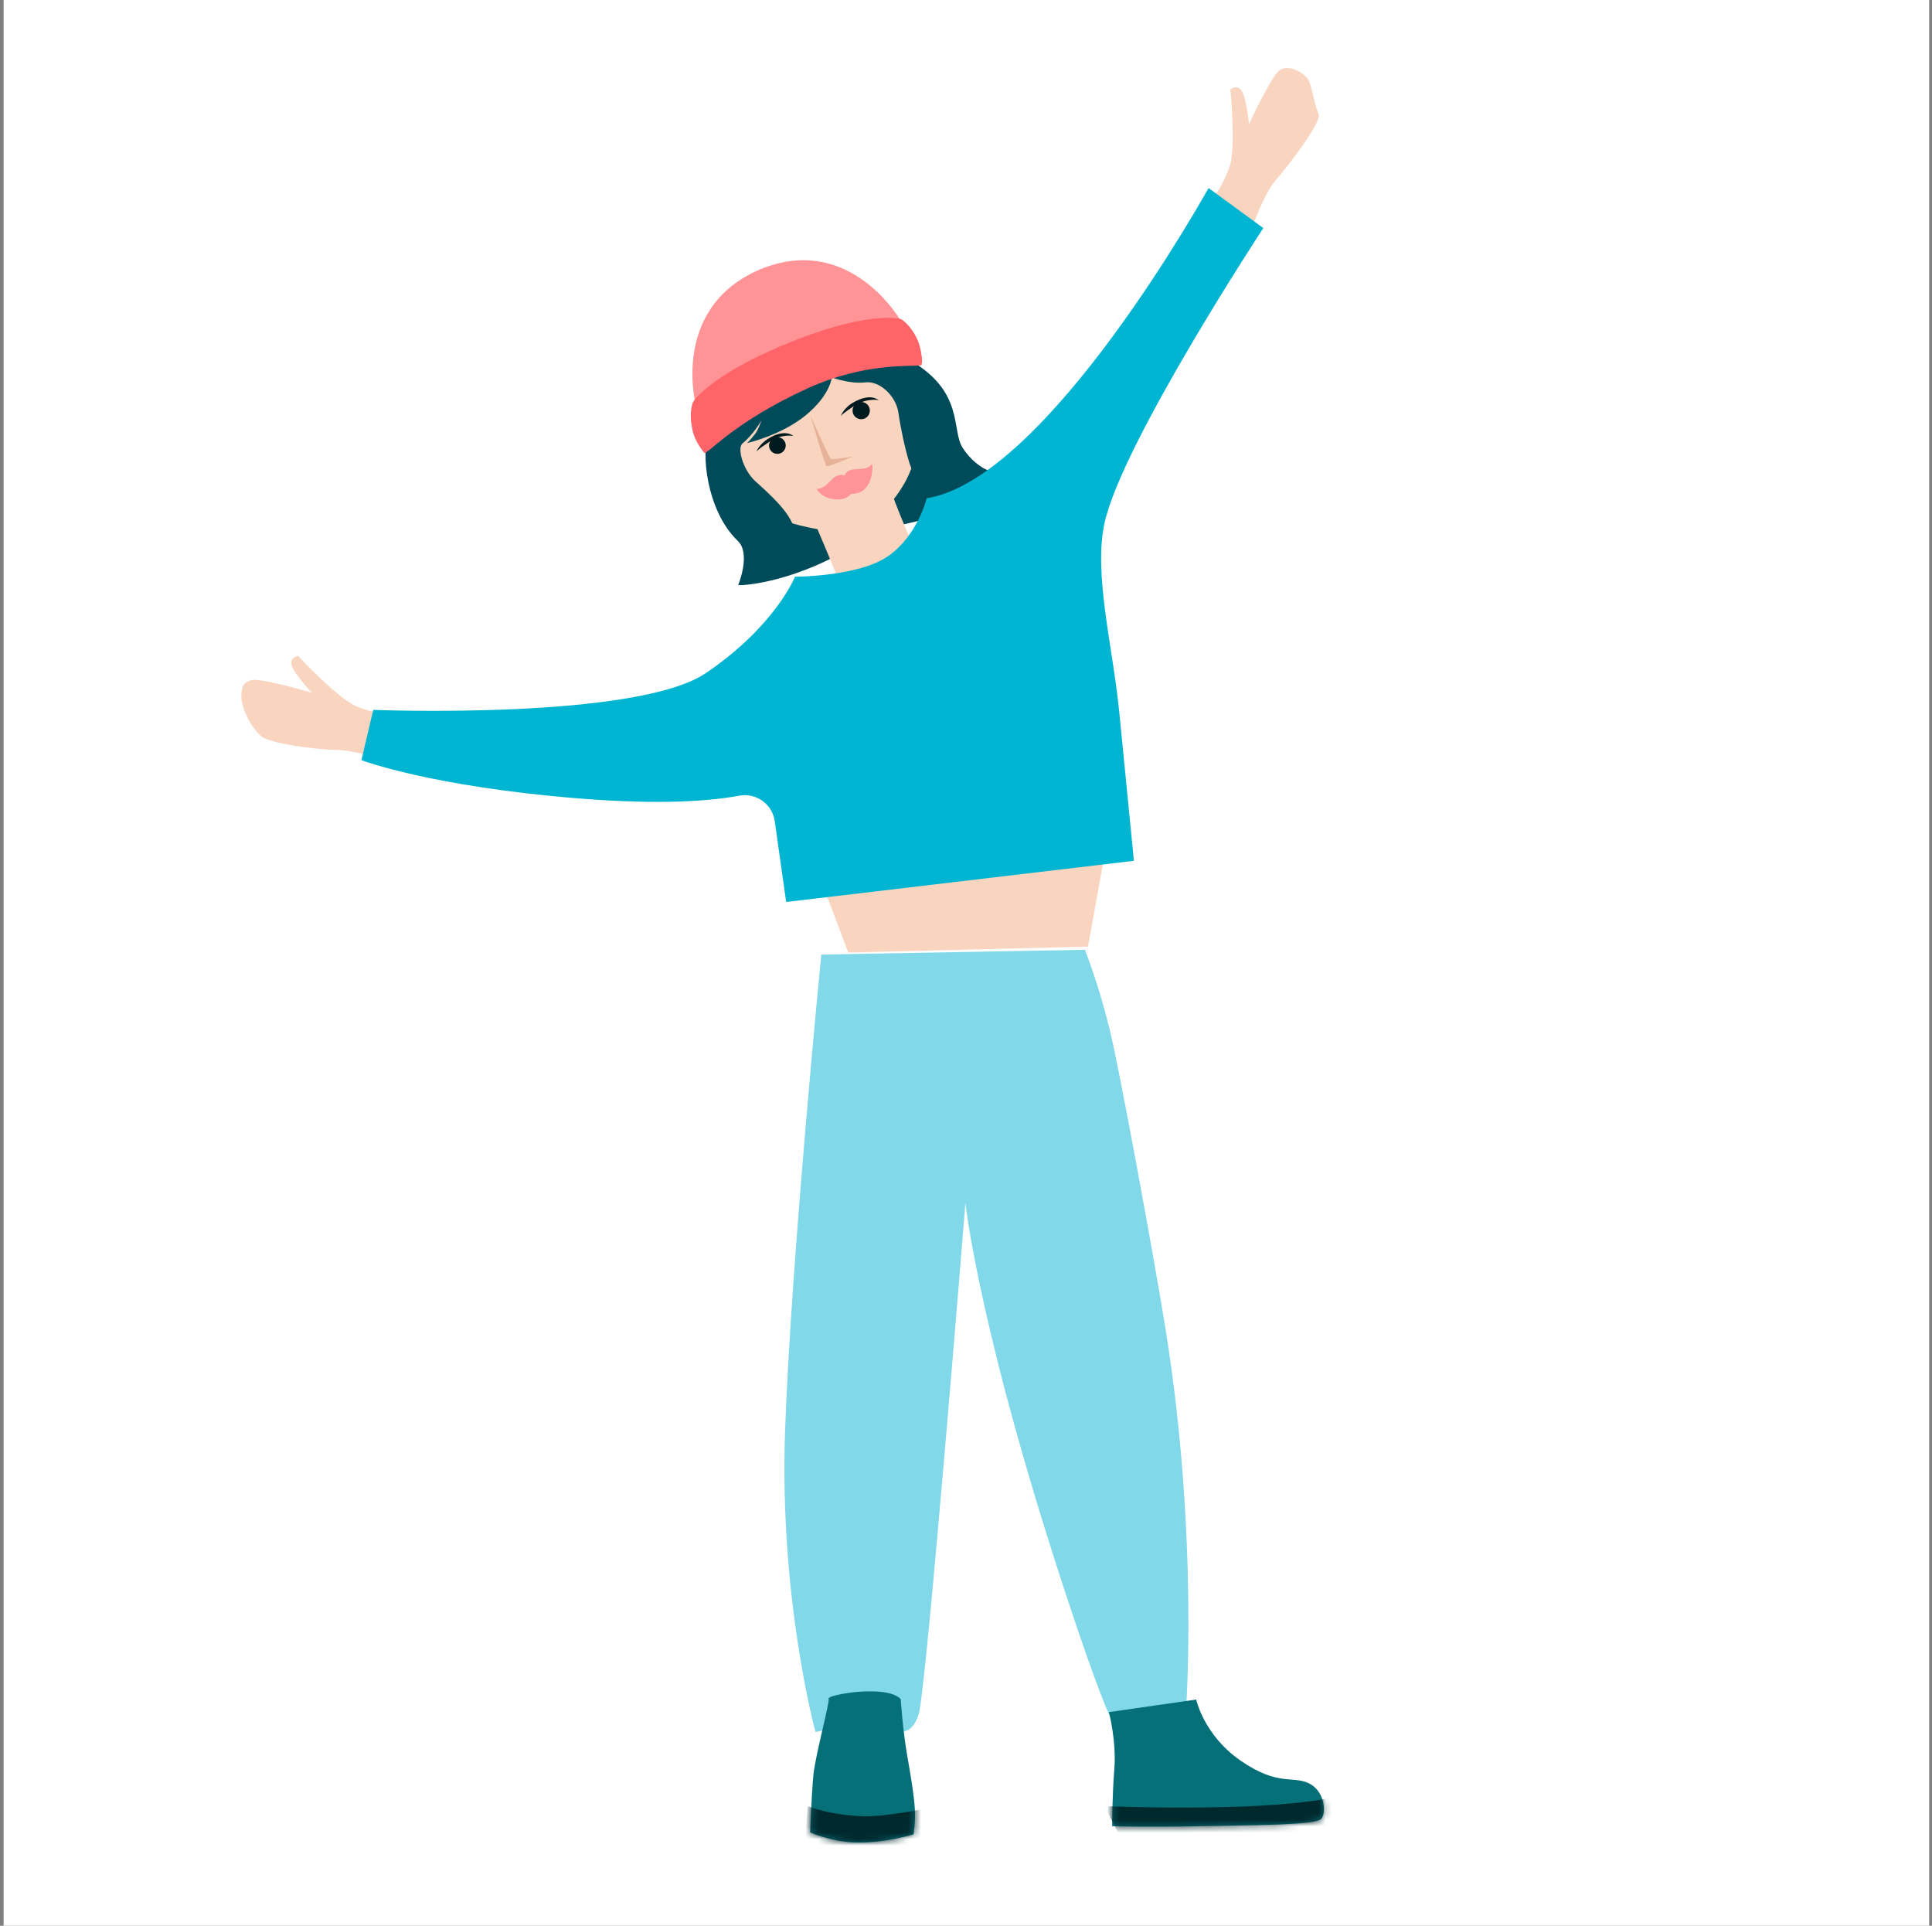 <svg width="301" height="300" viewBox="0 0 301 300" fill="none" xmlns="http://www.w3.org/2000/svg">
<rect x="0" y="0" width="301" height="300" fill="#808080" stroke="none"/>
<g clip-path="url(#clip0_179_2801)">
<rect width="300" height="300" transform="translate(0.56)" fill="white"/>
<path d="M115.379 91.159C115.379 91.159 124.193 91.012 135.076 83.743C139.685 80.653 148.693 82.052 156.301 74.419C156.508 74.213 144.054 69.175 144.054 69.175L117.956 81.236L115.379 91.159Z" fill="#004B5A"/>
<path d="M126.66 80.818C126.66 80.818 131.292 91.418 131.69 93.584C132.087 95.75 145.821 91.489 144.022 88.561C143.082 87.028 139.858 79.588 139.054 77.079C138.404 75.065 126.66 80.818 126.66 80.818Z" fill="#F9D5C0"/>
<path d="M112.064 67.9C112.646 69.506 114.02 79.25 124.607 81.849C132.141 83.678 134.402 82.563 135.895 81.227C137.409 79.883 143.348 74.821 142.915 66.972C142.442 58.727 139.28 53.881 134.814 50.536C131.186 47.819 125.565 47.174 118.75 50.799C109.365 55.737 111.483 66.294 112.064 67.9Z" fill="#F9D5C0"/>
<path d="M134.681 65.21C135.37 64.93 135.701 64.144 135.42 63.455C135.14 62.765 134.353 62.434 133.664 62.715C132.975 62.996 132.644 63.782 132.925 64.471C133.205 65.16 133.992 65.491 134.681 65.21Z" fill="#001B1F"/>
<path d="M136.906 62.34C136.906 62.34 135.077 61.897 132.942 63.324C130.883 64.696 130.971 64.854 130.971 64.854C130.971 64.854 131.229 63.998 132.357 63.077C133.349 62.358 135.477 61.273 136.906 62.34Z" fill="#001B1F"/>
<path d="M121.604 70.609C122.27 70.338 122.59 69.578 122.319 68.911C122.048 68.245 121.288 67.925 120.622 68.197C119.956 68.468 119.635 69.228 119.907 69.894C120.178 70.56 120.938 70.88 121.604 70.609Z" fill="#001B1F"/>
<path d="M123.614 67.923C123.614 67.923 121.814 67.493 119.763 68.886C117.745 70.241 117.846 70.37 117.846 70.37C117.846 70.37 118.079 69.572 119.195 68.681C120.128 67.937 122.236 66.86 123.614 67.923Z" fill="#001B1F"/>
<path d="M135.859 72.27C135.118 73.13 134.688 72.966 133.075 73.114C131.766 73.234 131.58 74.086 131.58 74.086C131.58 74.086 130.668 73.633 129.686 74.615C128.725 75.589 128.219 76.134 127.219 76.178C127.148 76.182 127.952 77.382 129.488 77.702C131.768 78.18 132.611 76.915 132.611 76.915C132.611 76.915 134.526 77.153 135.435 75.159C135.9 74.097 136.009 72.816 135.859 72.27Z" fill="#FF9396"/>
<path d="M129.595 58.796C129.595 58.796 129.349 61.587 125.47 64.743C121.583 67.878 116.399 69.019 116.399 69.019C116.399 69.019 117.621 67.794 117.979 67.066C118.338 66.339 118.645 65.486 118.645 65.486C118.645 65.486 117.354 67.733 115.69 69.066C114.798 69.793 115.754 73.21 117.683 74.97C119.612 76.73 123.884 80.373 123.818 83.188C123.753 86.003 121.469 88.315 119.388 89.575C116.588 91.273 115.007 91.141 115.007 91.141C115.007 91.141 117.045 86.262 114.943 84.257C109.997 79.555 109.183 70.116 110.441 67.785C111.706 65.475 134.186 53.58 134.186 53.58C134.186 53.58 140.556 55.349 142.21 56.373C150.176 61.227 148.235 66.939 149.937 69.689C152.355 73.602 156.466 74.231 156.466 74.231C156.466 74.231 150.875 79.611 145.964 77.199C144.605 76.54 142.352 74.403 141.666 72.063C140.959 69.733 140.315 66.722 139.962 64.247C139.608 61.773 137.112 59.274 134.783 59.568C132.403 59.858 129.595 58.796 129.595 58.796Z" fill="#004B5A"/>
<path d="M108.522 63.669C108.522 63.669 104.117 48.151 118.339 41.995C132.584 36.072 140.453 50.154 140.453 50.154L108.522 63.669Z" fill="#FF9396"/>
<path d="M109.753 70.562C109.753 70.562 108.33 69.033 107.884 66.984C107.364 64.577 107.757 63.399 107.903 62.806C108.062 62.183 111.348 58.226 122.078 53.735C134.297 48.612 139.707 49.513 140.287 49.688C140.868 49.864 142.496 51.48 143.181 53.577C143.58 54.797 143.847 56.821 143.468 56.903C142.048 57.166 134.867 56.382 125.807 60.508C114.481 65.679 110.5 70.549 109.753 70.562Z" fill="#FF6469"/>
<path d="M126.242 64.671C126.242 64.671 128.509 72.5 128.802 72.624C129.103 72.768 132.866 71.114 132.866 71.114C132.866 71.114 129.713 71.646 129.454 71.485C129.182 71.354 126.242 64.671 126.242 64.671Z" fill="#E6B298"/>
<path d="M60.695 111.285C60.695 111.285 58.287 111.218 55.43 109.98C52.55 108.743 46.43 102.173 46.43 102.173C46.43 102.173 45.08 102.375 45.44 103.658C45.8 104.94 48.567 107.91 48.567 107.91C48.567 107.91 40.67 105.57 39.162 105.953C37.655 106.335 37.542 107.438 37.632 109.013C37.7 110.025 38.847 113.13 40.715 114.705C41.997 115.785 48.972 116.775 52.392 116.82C56.847 116.888 67.13 120.69 67.13 120.69L60.695 111.285Z" fill="#F9D5C0"/>
<path d="M126.17 132.48L132.155 148.387L169.505 147.465L172.047 133.402L126.17 132.48Z" fill="#F9D5C0"/>
<path d="M189.102 30.645C189.102 30.645 190.632 28.8 191.6 25.83C192.567 22.86 191.69 13.928 191.69 13.928C191.69 13.928 192.725 13.05 193.467 14.175C194.187 15.3 194.592 19.328 194.592 19.328C194.592 19.328 198.057 11.857 199.34 10.957C200.622 10.08 202.49 10.957 203.592 12.082C204.312 12.803 204.537 15.525 205.437 17.797C205.91 19.012 200.982 25.492 198.755 28.08C195.852 31.455 193.197 41.355 193.197 41.355L189.102 30.645Z" fill="#F9D5C0"/>
<path d="M144.372 77.625C144.372 77.625 143 83.385 138.387 86.625C133.775 89.843 123.852 89.843 123.852 89.843C123.852 89.843 120.86 97.448 110.015 104.828C99.17 112.208 58.152 110.588 58.152 110.588L56.307 118.418C56.307 118.418 67.152 122.558 90.417 124.403C103.22 125.415 110.87 124.763 115.167 123.953C117.8 123.458 120.32 125.258 120.702 127.913L122.48 140.513L176.66 134.1C176.66 134.1 175.512 122.333 174.365 110.813C173.352 100.62 170.36 89.483 172.07 81.54C174.725 69.142 196.82 35.528 196.82 35.528L188.292 29.295C188.27 29.295 163.272 74.61 144.372 77.625Z" fill="#00B5D1"/>
<path d="M127.954 148.704C127.954 148.704 123.207 196.922 122.307 223.067C121.407 249.189 127.054 269.822 127.054 269.822C127.054 269.822 131.082 268.809 135.537 269.394C140.014 269.979 141.927 270.677 143.119 267.077C144.312 263.477 150.409 187.382 150.409 187.382C150.409 187.382 152.637 208.757 167.824 253.644C172.077 266.177 173.359 268.314 173.359 268.314L184.699 267.662C184.699 267.662 186.927 239.694 181.482 206.372C179.569 194.672 174.394 166.502 172.887 160.382C171.042 152.889 169.017 147.962 169.017 147.962L127.954 148.704Z" fill="#80D8E8"/>
<path d="M172.774 266.717C172.774 266.717 173.966 271.329 173.606 275.604C173.269 279.879 173.269 284.492 173.269 284.492C173.269 284.492 178.534 284.649 186.836 284.492C195.161 284.334 204.994 284.334 205.849 283.344C206.681 282.354 206.366 278.889 203.824 277.764C201.281 276.617 199.076 278.259 193.316 274.299C187.556 270.339 186.364 264.759 186.364 264.759L172.774 266.717Z" fill="#067079"/>
<mask id="mask0_179_2801" style="mask-type:luminance" maskUnits="userSpaceOnUse" x="172" y="264" width="35" height="21">
<path d="M172.774 266.717C172.774 266.717 173.966 271.329 173.606 275.604C173.269 279.879 173.269 284.492 173.269 284.492C173.269 284.492 178.534 284.649 186.836 284.492C195.161 284.334 204.994 284.334 205.849 283.344C206.681 282.354 206.366 278.889 203.824 277.764C201.281 276.617 199.076 278.259 193.316 274.299C187.556 270.339 186.364 264.759 186.364 264.759L172.774 266.717Z" fill="white"/>
</mask>
<g mask="url(#mask0_179_2801)">
<path d="M172.099 281.364C172.099 281.364 195.027 282.354 206.569 280.217C209.247 279.722 209.607 282.129 209.472 284.064C209.382 285.347 208.302 286.359 206.974 286.382L175.159 287.462L172.099 281.364Z" fill="#00292E"/>
</g>
<path d="M140.329 264.692C140.329 264.692 140.644 269.529 141.342 273.489C142.039 277.449 142.422 279.947 142.534 281.882C142.647 283.817 142.332 285.752 142.332 285.752C142.332 285.752 137.652 287.214 132.994 287.012C129.327 286.854 126.222 285.459 126.222 285.459C126.222 285.459 126.424 279.767 126.717 276.572C127.032 273.399 129.304 265.164 129.102 264.602C128.877 264.017 138.147 262.352 140.329 264.692Z" fill="#067079"/>
<mask id="mask1_179_2801" style="mask-type:luminance" maskUnits="userSpaceOnUse" x="126" y="263" width="17" height="25">
<path d="M140.329 264.692C140.329 264.692 140.644 269.529 141.342 273.489C142.039 277.449 142.422 279.947 142.534 281.882C142.647 283.817 142.332 285.752 142.332 285.752C142.332 285.752 137.652 287.214 132.994 287.012C129.327 286.854 126.222 285.459 126.222 285.459C126.222 285.459 126.424 279.767 126.717 276.572C127.032 273.399 129.304 265.164 129.102 264.602C128.877 264.017 138.147 262.352 140.329 264.692Z" fill="white"/>
</mask>
<g mask="url(#mask1_179_2801)">
<path d="M144.492 281.679C144.492 281.679 138.327 282.984 134.727 282.939C129.552 282.849 125.862 281.387 125.862 281.387L125.277 287.079L139.497 290.454L145.077 287.462L144.492 281.679Z" fill="#00292E"/>
</g>
</g>
<defs>
<clipPath id="clip0_179_2801">
<rect width="300" height="300" fill="white" transform="translate(0.56)"/>
</clipPath>
</defs>
</svg>
